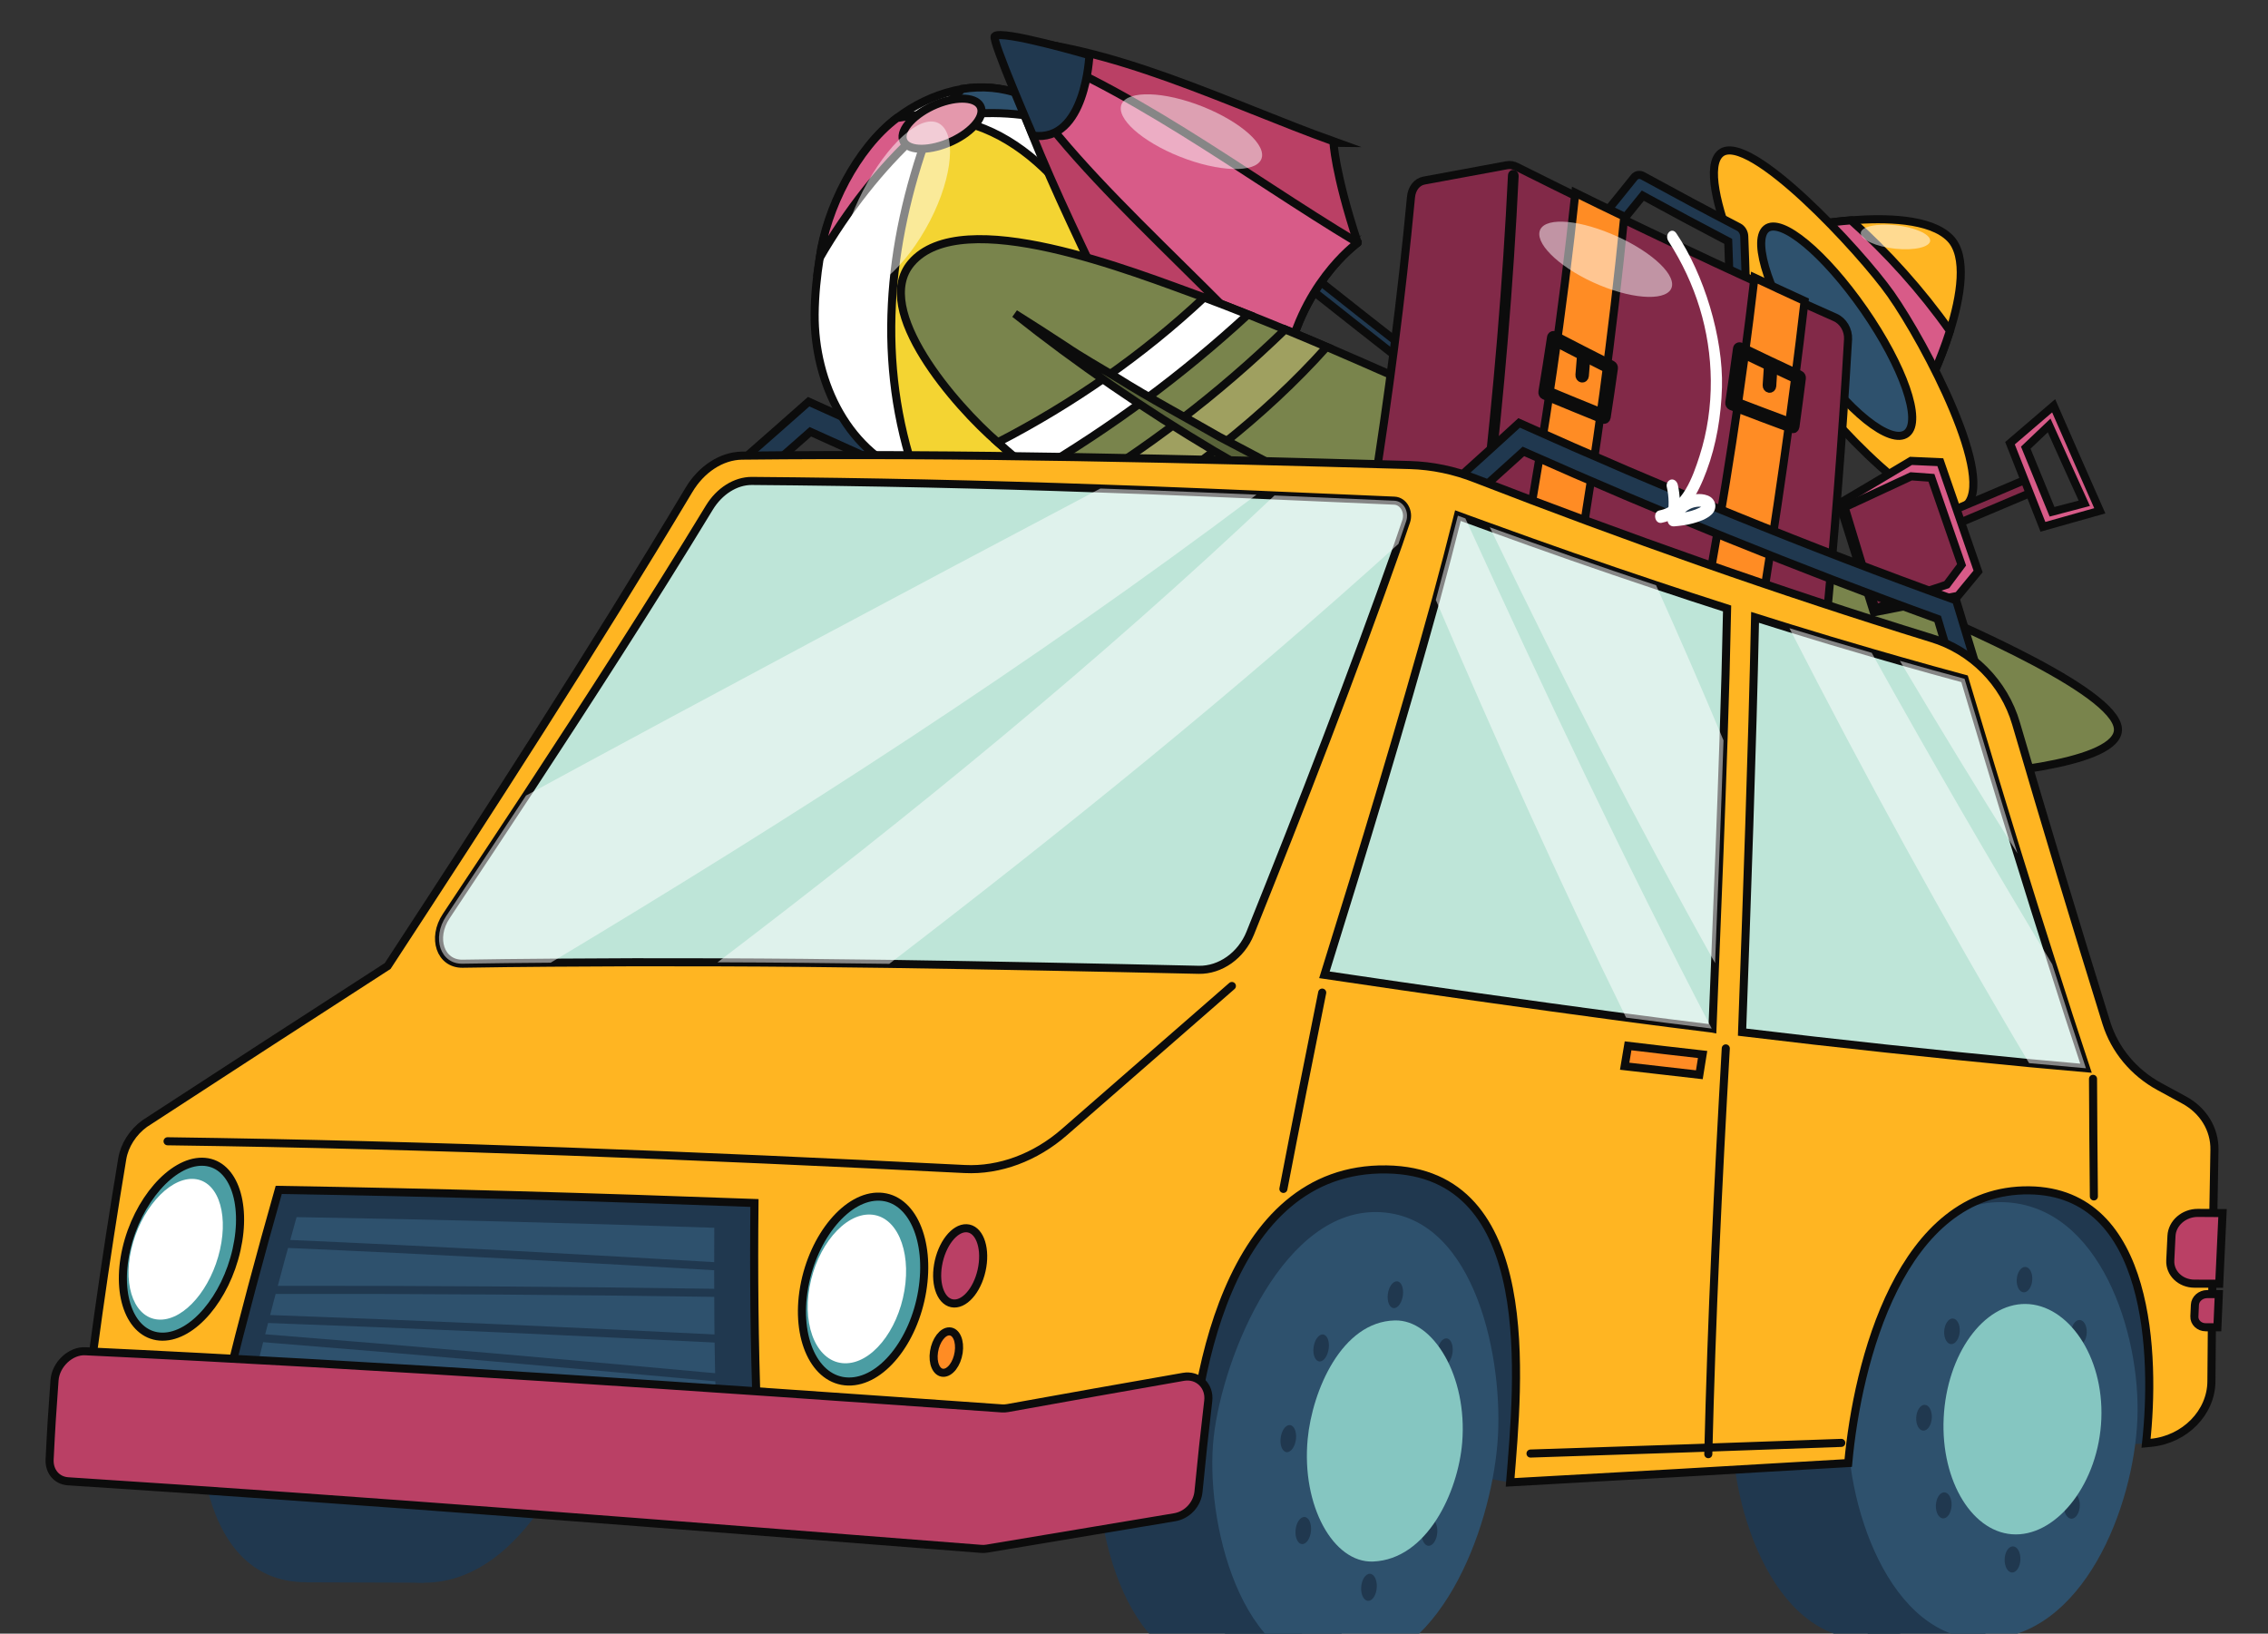 <?xml version="1.0" encoding="utf-8"?>
<!-- Generator: Adobe Illustrator 26.5.0, SVG Export Plug-In . SVG Version: 6.00 Build 0)  -->
<svg version="1.1" xmlns="http://www.w3.org/2000/svg" xmlns:xlink="http://www.w3.org/1999/xlink" x="0px" y="0px"
	 viewBox="0 0 398.04 286.68" style="enable-background:new 0 0 398.04 286.68;" xml:space="preserve">
<rect x="0" y="0" width="398.04" height="286.68" fill="#333333" stroke="none"/>
<style type="text/css">
	.st0{fill:#FFFFFF;stroke:#0C0C0C;stroke-width:1.417;stroke-miterlimit:10;}
	.st1{fill:#20384F;stroke:#0C0C0C;stroke-width:1.417;stroke-miterlimit:10;}
	.st2{fill:#F4D432;stroke:#0C0C0C;stroke-width:1.417;stroke-miterlimit:10;}
	.st3{fill:#D85B88;stroke:#0C0C0C;stroke-width:1.417;stroke-miterlimit:10;}
	.st4{fill:#2E516D;stroke:#0C0C0C;stroke-width:1.417;stroke-miterlimit:10;}
	.st5{fill:#E498AC;stroke:#0C0C0C;stroke-width:1.417;stroke-miterlimit:10;}
	.st6{opacity:0.5;fill:#FFFFFF;}
	.st7{fill:#BA4065;stroke:#0C0C0C;stroke-width:1.417;stroke-miterlimit:10;}
	.st8{fill:#79844C;stroke:#0C0C0C;stroke-width:1.417;stroke-miterlimit:10;}
	.st9{fill:#9FA060;stroke:#0C0C0C;stroke-width:1.417;stroke-miterlimit:10;}
	.st10{fill:#596339;stroke:#0C0C0C;stroke-width:1.417;stroke-miterlimit:10;}
	.st11{fill:#FFB522;stroke:#0C0C0C;stroke-width:1.417;stroke-miterlimit:10;}
	.st12{fill:#822948;stroke:#0C0C0C;stroke-width:1.417;stroke-miterlimit:10;}
	.st13{fill:#FF8C24;stroke:#0C0C0C;stroke-width:1.417;stroke-miterlimit:10;}
	.st14{fill:#FFFFFF;}
	.st15{fill:#20384F;}
	.st16{fill:#2E516D;}
	.st17{fill:#85C6C1;}
	.st18{fill:none;stroke:#20384F;stroke-width:1.417;stroke-miterlimit:10;}
	.st19{fill:#BEE5D8;stroke:#0C0C0C;stroke-width:1.417;stroke-miterlimit:10;}
	.st20{opacity:0.5;}
	.st21{fill:#4B9DA3;stroke:#0C0C0C;stroke-width:1.417;stroke-miterlimit:10;}
	.st22{fill:none;stroke:#0C0C0C;stroke-width:1.417;stroke-linecap:round;stroke-linejoin:round;stroke-miterlimit:10;}
</style>
<g id="BACKGROUND">
</g>
<g id="OBJECTS">
	<g>
		<g>
			<g>
				<path class="st0" d="M294.15,84.48c-0.39-0.47-0.95-0.53-1.39-0.17c-1.8,1.45-2.7,3.99-2.45,6.48c0.06,0.58,0.67,1.03,1.16,0.91
					c0.56-0.13,0.85-0.65,0.79-1.27c-0.01-0.06-0.01-0.11-0.02-0.17c0-0.01,0-0.01,0-0.01c0-0.11,0-0.22,0-0.33
					c0.01-0.24,0.03-0.49,0.06-0.73c0.01-0.07,0.02-0.14,0.03-0.21c0.02-0.1,0.04-0.2,0.07-0.29c0.06-0.25,0.14-0.49,0.23-0.72
					c0.04-0.1,0.08-0.19,0.12-0.28c0,0,0,0,0,0c0.03-0.06,0.06-0.12,0.1-0.18c0.11-0.21,0.23-0.4,0.37-0.59
					c0.06-0.09,0.13-0.17,0.19-0.26c0.01-0.01,0,0,0.01-0.01c0.04-0.04,0.07-0.08,0.11-0.12c0.17-0.18,0.34-0.34,0.53-0.48
					C294.46,85.7,294.5,84.91,294.15,84.48z"/>
				<g>
					<path class="st1" d="M213.43,116.85c-0.63-3.8-0.94-5.71-1.58-9.53c-23.24-10.46-46.38-21.13-69.63-31.55
						c-3.92,3.46-5.91,5.2-9.94,8.71c-0.86-1.44-1.29-2.16-2.16-3.6c4.79-4.19,7.15-6.27,11.8-10.39
						c24.52,11.02,48.89,22.36,73.38,33.46c0.81,4.71,1.21,7.06,2,11.75C215.76,116.16,214.98,116.39,213.43,116.85z"/>
					<g>
						<g>
							<path class="st0" d="M200.15,58.07c-2.5,12.94-12.72,23.33-25.5,26.24c-5.01,1.14-9.79,0.89-13.88-0.49
								c-11.9-4.03-17.89-16.66-17.8-28.68c0.03-3.38,0.39-6.77,0.89-9.89c1.33-8.39,6.55-19.21,13.55-24.54
								c2.96-2.25,6.35-3.92,10.06-4.81c0.46-0.11,0.92-0.2,1.37-0.28c0,0,0,0,0.01,0c7.14-1.19,13.75,1.45,19.14,6.46
								c0,0,0,0.01,0.01,0.01c5.96,5.54,10.38,14,12.13,23.45C200.94,49.92,200.91,54.14,200.15,58.07z"/>
							<path class="st2" d="M200.15,58.07c-2.55,12.97-12.72,23.33-25.5,26.24c-5.01,1.14-9.74,0.87-13.88-0.49
								c-7.03-20.11-4.99-40.84,2.11-60.46c2.18-0.86,3.26-1.29,5.42-2.13C184.62,24.67,195.36,43.68,200.15,58.07z"/>
							<path class="st3" d="M162.55,20.07c-0.5,1.16-0.69,2.71-1.56,3.5c-6.43,5.88-12.23,13.25-17.13,21.68
								c1.17-8.61,6.46-19.22,13.55-24.54C159.13,20.42,160.84,20.21,162.55,20.07z"/>
							<path class="st4" d="M187.99,22.08c-6.53-2.11-13.32-2.76-19.96-1.81c-0.65-0.53-1.66-0.75-2.3-1.29
								c0.98-1.21,2.03-2.33,3.12-3.36c0,0,0,0,0.01,0C176,14.43,182.6,17.07,187.99,22.08z"/>
							<path class="st5" d="M172.17,18.89c0.61,1.86-1.95,4.62-5.74,6.18s-7.37,1.35-7.95-0.51c-0.58-1.86,2.04-4.66,5.8-6.23
								C168.05,16.77,171.56,17.03,172.17,18.89z"/>
						</g>
						<path class="st6" d="M165.18,21.92c2.83,2.3,1.74,10.47-2.79,18.35c-4.52,7.88-10.71,12.51-13.48,10.23
							c-2.77-2.27-1.11-10.61,3.35-18.51C156.74,24.09,162.35,19.62,165.18,21.92z"/>
					</g>
					<g>
						<path class="st1" d="M298.41,102.25c-0.15-0.02-0.3-0.07-0.44-0.17c-41.01-28.76-79.38-60.79-118.73-91.71
							c-0.46-0.36-0.63-1.08-0.39-1.61c0.25-0.53,0.82-0.67,1.28-0.31c39.42,30.92,77.84,62.99,118.88,91.78
							c0.47,0.33,0.62,1,0.33,1.51C299.14,102.11,298.77,102.29,298.41,102.25z"/>
						<path class="st7" d="M238.28,42.6C238.28,42.6,238.28,42.61,238.28,42.6c-0.32,0.23-10.36,7.6-12.74,22.62
							c0,0-11.42-2.98-23,5.24c-8.91-20.7-21.01-41.85-27.19-63.48c0-0.02,0-0.03,0.01-0.04c19.37,0.67,40.45,11.33,58.66,17.86
							C234.01,24.8,234.21,30.26,238.28,42.6z"/>
						<path class="st3" d="M238.28,42.6C238.28,42.6,238.28,42.61,238.28,42.6c-0.32,0.23-10.36,7.6-12.74,22.62
							c-16.78-18.99-45.04-41.6-50.19-58.24c0-0.01,0-0.03,0.01-0.04C197.45,14.39,218.31,30.65,238.28,42.6z"/>
						<path class="st1" d="M174.57,6.37c-0.56,0.63,6.73,17.43,6.73,17.43c9.27,1.28,9.89-14.12,9.89-14.12S175.67,5.13,174.57,6.37
							z"/>
						<path class="st6" d="M221.48,27.52c-0.43,2.67-6.34,2.87-13.17,0.44s-12.02-6.56-11.59-9.25c0.43-2.69,6.31-2.9,13.15-0.46
							C216.71,20.71,221.92,24.85,221.48,27.52z"/>
					</g>
					<g>
						<path class="st8" d="M371.66,128.52c-1.24,5.73-23.38,7.6-33.29,7.94c-23.46,0.79-47.23-2.63-69.04-9.03
							c-26.11-7.66-52.05-19.72-75.33-35.29c-2.4-1.61-4.72-3.24-6.93-4.86c-1.94-1.42-3.81-2.86-5.59-4.28
							c-2.26-1.8-4.41-3.68-6.38-5.38c-7.43-6.4-22.11-23.27-15.19-31.45c8.91-10.54,38.99,1.54,51.4,6.03
							c2.54,0.92,5.13,1.95,7.71,2.98c2.17,0.86,4.36,1.75,6.52,2.64c2.45,1,4.89,2.02,7.29,3.05c15.35,6.6,30.68,13.6,45.87,20.61
							c18.17,8.38,36.83,15.86,55.22,23.85C344.15,109.77,373.07,122.03,371.66,128.52z"/>
						<path class="st0" d="M219.03,55.19c-11.75,10.8-23.82,19.68-37.54,27.82c-2.27-1.8-4.4-3.6-6.38-5.38
							c13.15-6.79,25.41-15.3,36.21-25.42C213.87,53.17,216.44,54.16,219.03,55.19z"/>
						<path class="st9" d="M232.84,60.88C221.73,73.26,208.23,83.61,194,92.14c-2.41-1.61-4.72-3.24-6.93-4.86
							c14.23-8.58,26.53-17.9,38.48-29.46C228,58.83,230.43,59.85,232.84,60.88z"/>
						<path class="st10" d="M178.1,55.05c2.99,1.88,5.95,3.77,8.89,5.71c2.92,1.98,5.97,3.67,8.96,5.48
							c5.93,3.72,12.06,6.97,18.09,10.44c6.15,3.18,12.22,6.59,18.47,9.57c6.19,3.15,12.48,6.06,18.8,8.96
							c6.35,2.84,12.73,5.67,19.22,8.28c3.23,1.36,6.48,2.68,9.76,3.94c3.93,1.53,5.91,2.29,9.88,3.78
							c6.63,2.46,13.32,4.86,20.12,7.13c6.77,2.36,13.66,4.46,20.63,6.58c-14.04-2.91-27.88-6.71-41.47-11.26
							c-3.37-1.08-6.69-2.28-10.01-3.48c-3.32-1.18-6.61-2.43-9.87-3.71c-6.55-2.53-12.97-5.33-19.36-8.11
							c-12.71-5.79-25.13-12.19-37.18-19.25C200.87,71.86,189.17,63.85,178.1,55.05z"/>
					</g>
					<g>
						<path class="st11" d="M342.22,58.06c-1.73,5.48-4.04,10.07-4.04,10.07c-6.89-9.46-13.68-18.99-20.41-28.55
							c0,0,3.07-0.59,7.1-0.91c5.88-0.46,13.91-0.38,17.37,3.14C345.31,44.94,344.12,52.05,342.22,58.06z"/>
						<path class="st3" d="M342.22,58.06c-1.73,5.48-4.04,10.07-4.04,10.07c-6.89-9.46-13.68-18.99-20.41-28.55
							c0,0,3.07-0.6,7.1-0.91C331.3,44.4,337.19,50.95,342.22,58.06z"/>
						<path class="st6" d="M338.75,42.21c0,1.14-2.75,1.79-6.11,1.44c-3.37-0.35-6.07-1.58-6.07-2.72s2.7-1.76,6.06-1.41
							C335.99,39.87,338.74,41.07,338.75,42.21z"/>
						<path class="st11" d="M344.9,88.83c-5.7,4.38-24.08-15.15-29.81-23.62c-5.86-8.68-18.18-34.26-13.09-38.33
							c4.91-3.92,24.55,17.23,29.83,24.73C338.05,60.45,350.56,84.48,344.9,88.83z"/>
						<path class="st4" d="M334.64,76.05c-2.75,2.18-10.45-3.91-17.17-13.83c-6.72-9.92-10.09-19.88-7.51-22.05
							c2.58-2.16,10.29,4.29,17.18,14.2C334.02,64.28,337.39,73.87,334.64,76.05z"/>
					</g>
					<g>
						<path class="st12" d="M355.53,84.16c-4.33,1.85-8.65,3.68-12.95,5.48c-0.59,0.25-0.71,1.15-0.41,1.68
							c0.36,0.65,1.03,0.73,1.62,0.49c4.31-1.81,8.64-3.64,12.98-5.49c0.59-0.25,0.7-1.16,0.4-1.69
							C356.8,83.99,356.12,83.91,355.53,84.16z"/>
						<path class="st3" d="M328.86,107.45c-2.4-7.59-3.6-11.42-6.03-19.12c5.02-2.96,7.53-4.45,12.55-7.45
							c2.06,0.1,3.09,0.14,5.15,0.23c2.68,7.73,4,11.57,6.63,19.17c-1.41,1.71-2.12,2.57-3.53,4.28
							C337.69,105.73,334.74,106.31,328.86,107.45z"/>
						<path class="st12" d="M329.12,106.77c5-1.65,7.51-2.49,12.54-4.17c1.04-1.39,1.56-2.09,2.6-3.48
							c-2.1-6.07-3.16-9.12-5.29-15.27c-1.42-0.1-2.13-0.15-3.55-0.26c-4.68,2.19-7.01,3.27-11.68,5.43
							C325.91,96.17,326.98,99.72,329.12,106.77z"/>
						<path class="st3" d="M352.76,77.78c2.32,5.91,3.48,8.85,5.78,14.67c3.97-1.11,5.97-1.67,9.98-2.81
							c-3.23-7.3-4.84-10.99-8.1-18.43C357.35,73.85,355.82,75.16,352.76,77.78z M360.14,89.81c-1.84-4.48-2.76-6.73-4.61-11.25
							c1.64-1.56,2.46-2.34,4.1-3.9c2.47,5.51,3.71,8.24,6.17,13.66C363.53,88.92,362.4,89.22,360.14,89.81z"/>
					</g>
					<g>
						<path class="st1" d="M304.89,51.23c-0.73-0.12-1.33-0.86-1.35-1.72c-0.08-2.85-0.12-4.28-0.23-7.15
							c-6.04-3.17-9.03-4.77-14.99-8.02c-1.98,2.45-2.97,3.67-4.98,6.11c-0.51,0.62-1.39,0.58-1.98-0.1
							c-0.58-0.67-0.64-1.72-0.13-2.34c2.25-2.75,3.36-4.12,5.57-6.88c0.37-0.46,0.98-0.57,1.52-0.27c6.69,3.65,10.06,5.46,16.84,9
							c0.55,0.29,0.93,0.92,0.96,1.59c0.13,3.31,0.18,4.96,0.28,8.25c0.03,0.9-0.6,1.59-1.39,1.53
							C304.97,51.25,304.93,51.24,304.89,51.23z"/>
						<g>
							<path class="st12" d="M322.06,55.7c-18.87-8.34-37.45-17.2-55.9-26.43c-0.56-0.28-1.15-0.38-1.71-0.27
								c-5.81,1.09-8.72,1.62-14.54,2.69c-1.24,0.23-2.15,1.4-2.28,2.93c-1.67,17.65-3.95,35.12-6.73,52.63
								c26.22,9.24,52.56,17.9,79.26,25.65c1.73-17.78,3.15-35.54,4.18-53.37C324.42,57.9,323.48,56.32,322.06,55.7z"/>
							<path class="st13" d="M276.48,33.84c-2.22,20.93-5.29,41.63-9.02,62.34c3.68,1.54,5.53,2.3,9.24,3.81
								c3.46-20.6,6.31-41.19,8.36-61.98C281.62,36.36,279.9,35.53,276.48,33.84z"/>
							<path class="st6" d="M293.42,50.31c-0.57,2.48-6.3,2.39-12.7-0.27c-6.41-2.66-11.08-6.89-10.53-9.38
								c0.56-2.5,6.14-2.31,12.56,0.37C289.17,43.69,293.98,47.83,293.42,50.31z"/>
							<path class="st13" d="M307.91,48.73c-2.24,19.31-5.23,38.55-8.82,57.66c3.79,1.45,5.69,2.17,9.51,3.59
								c3.15-19.01,5.89-38.02,8.11-57.16C313.17,51.2,311.41,50.38,307.91,48.73z"/>
							<path class="st7" d="M260.84,88.18c-0.13-0.02-0.22-0.16-0.2-0.31c2.17-19.03,3.79-37.99,4.72-57.12
								c0.01-0.15,0.11-0.25,0.24-0.23c0.13,0.03,0.23,0.17,0.22,0.32c-0.92,19.12-2.54,38.08-4.71,57.11
								C261.09,88.09,260.97,88.2,260.84,88.18z"/>
							<g>
								<path class="st0" d="M314.56,75.3c-0.03,0-0.06-0.01-0.09-0.02c-4.28-1.58-6.4-2.39-10.63-4.01
									c-0.23-0.09-0.38-0.36-0.34-0.63c0.56-3.77,0.83-5.66,1.35-9.45c0.02-0.16,0.1-0.29,0.23-0.36
									c0.12-0.07,0.27-0.08,0.41-0.01c4.14,2,6.23,2.99,10.42,4.94c0.22,0.1,0.35,0.36,0.32,0.61c-0.44,3.42-0.66,5.12-1.13,8.53
									c-0.02,0.15-0.1,0.28-0.22,0.36C314.78,75.29,314.67,75.32,314.56,75.3z M304.52,70.4c3.85,1.48,5.79,2.21,9.68,3.66
									c0.41-3,0.61-4.5,1-7.5c-3.82-1.78-5.71-2.68-9.49-4.5C305.25,65.4,305.01,67.07,304.52,70.4z"/>
								<path class="st0" d="M310.51,68.22c-0.27-0.04-0.47-0.31-0.45-0.61c0.1-1.46,0.14-2.19,0.24-3.65
									c0.02-0.3,0.25-0.5,0.51-0.46c0.27,0.04,0.47,0.31,0.45,0.61c-0.09,1.46-0.14,2.19-0.23,3.65
									C311.01,68.05,310.77,68.26,310.51,68.22z"/>
							</g>
							<g>
								<path class="st0" d="M281.44,73.67c-0.03-0.01-0.06-0.01-0.09-0.03c-4.15-1.68-6.22-2.53-10.33-4.24
									c-0.23-0.1-0.37-0.37-0.32-0.64c0.63-3.82,0.93-5.72,1.51-9.55c0.02-0.16,0.11-0.29,0.23-0.36c0.12-0.07,0.27-0.07,0.4-0.01
									c4.02,2.09,6.04,3.12,10.1,5.18c0.21,0.11,0.34,0.37,0.3,0.62c-0.49,3.45-0.74,5.17-1.27,8.61
									c-0.02,0.15-0.1,0.28-0.22,0.36C281.65,73.66,281.55,73.68,281.44,73.67z M271.71,68.54c3.75,1.56,5.63,2.33,9.41,3.86
									c0.46-3.03,0.69-4.54,1.12-7.57c-3.7-1.87-5.54-2.81-9.2-4.71C272.53,63.49,272.26,65.17,271.71,68.54z"/>
								<path class="st0" d="M277.62,66.42c-0.26-0.05-0.45-0.33-0.42-0.62c0.12-1.48,0.18-2.22,0.3-3.69
									c0.02-0.3,0.25-0.5,0.51-0.46c0.26,0.05,0.45,0.33,0.43,0.63c-0.12,1.48-0.18,2.22-0.3,3.69
									C278.11,66.27,277.88,66.47,277.62,66.42z"/>
							</g>
						</g>
					</g>
					<path class="st1" d="M342.7,117.41c-1.05-3.5-1.58-5.26-2.63-8.79c-24.63-8.93-48.76-18.77-72.71-29.4
						c-3.46,3.14-5.2,4.71-8.72,7.87c-0.95-1.39-1.42-2.08-2.37-3.48c4.18-3.77,6.25-5.64,10.34-9.39
						c25.22,11.32,50.69,21.77,76.7,31.14c1.32,4.36,1.98,6.53,3.3,10.85C345.05,116.69,344.27,116.93,342.7,117.41z"/>
					<path class="st14" d="M302.21,67.98c0.24-8.72-3.15-19.84-8.01-27.04c-0.8-1.18-2.16,0.18-1.38,1.39
						c4.78,7.4,7.35,15.7,7.43,24.41c0.04,4.56-0.62,9.05-1.97,13.26c-1.21,3.77-3.02,8.8-7.03,9.57c-1.25,0.24-0.88,2.42,0.37,2.18
						c4.22-0.81,6.39-5.1,7.89-9.11C301.23,78.05,302.07,72.96,302.21,67.98z"/>
					<path class="st14" d="M300.91,88.1c-0.32-0.79-1.02-1.14-1.74-1.3c-1.21-0.26-2.53,0-3.61,0.58c-0.26,0.14-0.51,0.31-0.75,0.49
						c-0.03-0.94-0.14-1.88-0.35-2.8c-0.13-0.58-0.62-1.01-1.16-0.92c-0.5,0.09-0.91,0.68-0.78,1.27c0.41,1.8,0.43,3.54,0.08,5.33
						c-0.03,0.16,0.01,0.33,0.07,0.49c0,0.07-0.02,0.15,0,0.22c0.11,0.63,0.63,0.96,1.16,0.91c1.11-0.1,2.21-0.23,3.29-0.53
						c1.11-0.3,2.38-0.73,3.26-1.55C300.95,89.77,301.24,88.92,300.91,88.1z M296.84,89.65c-0.38,0.11-0.76,0.19-1.14,0.26
						c0.26-0.22,0.53-0.42,0.83-0.57c0.5-0.26,0.96-0.38,1.54-0.43c0.12-0.01,0.3,0,0.49,0.02c-0.09,0.05-0.17,0.1-0.26,0.15
						C297.8,89.33,297.3,89.52,296.84,89.65z"/>
				</g>
				<g>
					<g>
						<path class="st15" d="M213.09,192.24c55.45,6.02,110.9,11.31,166.59,14.35c-1.14,15.55-2.17,31.11-3.05,46.69
							c-37.19,2.55-74.39,4.74-111.6,6.86c-8.74-1.48-13.09-2.24-21.77-3.76C232.28,235.37,222.3,214.08,213.09,192.24z"/>
						<g>
							<path class="st15" d="M242.66,252.83c-1.44,15.55-10.54,39.68-28.07,40.02c-17.69,0.35-23.46-26.97-21.67-41.16
								c1.83-14.6,12.94-40.92,29.93-39.86C239.64,212.88,243.96,238.74,242.66,252.83z"/>
							<path class="st15" d="M235.12,292.98c-8.21-0.05-12.32-0.08-20.53-0.13c1.59-27.18,4.56-54.05,8.25-81.02
								c7.81,0.36,11.72,0.55,19.54,0.9C239.08,239.45,236.46,266.09,235.12,292.98z"/>
							<path class="st16" d="M262.81,253.25c-1.26,15.5-10.24,39.39-27.69,39.73c-17.59,0.34-23.73-26.58-22.11-40.82
								c1.65-14.51,12.46-40.48,29.38-39.43C259.15,213.76,263.97,239.04,262.81,253.25z"/>
							<g>
								<path class="st15" d="M246.22,227.25c-0.15,1.3-0.86,2.33-1.6,2.31c-0.73-0.03-1.21-1.1-1.06-2.4
									c0.15-1.3,0.87-2.33,1.6-2.3C245.9,224.87,246.37,225.95,246.22,227.25z"/>
								<path class="st15" d="M233.2,236.59c-0.15,1.31-0.87,2.35-1.6,2.33c-0.74-0.02-1.22-1.1-1.07-2.41
									c0.15-1.31,0.87-2.35,1.61-2.33C232.88,234.2,233.35,235.28,233.2,236.59z"/>
								<path class="st15" d="M254.94,237.25c-0.13,1.29-0.83,2.33-1.57,2.3c-0.74-0.02-1.24-1.09-1.1-2.38
									c0.13-1.29,0.84-2.33,1.58-2.3C254.58,234.89,255.07,235.95,254.94,237.25z"/>
								<path class="st15" d="M241.63,278.57c0.08-1.31-0.47-2.38-1.22-2.39c-0.76-0.01-1.44,1.05-1.52,2.36
									c-0.08,1.31,0.47,2.38,1.23,2.39C240.88,280.94,241.55,279.89,241.63,278.57z"/>
								<path class="st15" d="M230.09,268.61c0.1-1.31-0.42-2.39-1.17-2.4c-0.75-0.01-1.45,1.04-1.55,2.36
									c-0.1,1.32,0.42,2.39,1.18,2.4C229.29,270.98,229.98,269.93,230.09,268.61z"/>
								<path class="st15" d="M252.25,268.93c0.09-1.3-0.45-2.37-1.2-2.38c-0.75-0.01-1.44,1.04-1.53,2.34
									c-0.09,1.3,0.45,2.37,1.21,2.38C251.48,271.28,252.16,270.24,252.25,268.93z"/>
								<path class="st15" d="M227.45,252.49c-0.13,1.31-0.84,2.37-1.59,2.35c-0.75-0.02-1.25-1.1-1.11-2.41
									c0.13-1.32,0.85-2.37,1.59-2.35S227.59,251.18,227.45,252.49z"/>
							</g>
							<path class="st17" d="M256.62,253.13c-0.71,8.73-6.17,20.52-15.64,20.9c-6.96,0.28-12.59-9.78-11.48-21.49
								c0.8-8.44,5.94-20.61,15.31-20.82C251.58,231.56,257.56,241.55,256.62,253.13z"/>
						</g>
						<g>
							<g>
								<path class="st15" d="M86.15,234.94c-2.33,14.98-13.58,42.71-32.35,42.73c-20.31,0.03-20.28-30.02-18.07-43.34
									c2.53-15.25,16.75-44.36,35.11-43.54C89.31,191.62,88.14,222.18,86.15,234.94z"/>
							</g>
							<g>
								<path class="st15" d="M74.4,277.75c-8.23-0.04-12.35-0.05-20.6-0.07c4.12-29.31,10.22-58.09,17.04-86.88
									c8,0.22,11.97,0.34,19.9,0.62C84.19,220.04,78.35,248.65,74.4,277.75z"/>
							</g>
							<g>
								<path class="st15" d="M106.32,235.35c-2.19,14.88-13.25,42.43-31.92,42.4c-20.22-0.03-20.33-29.9-18.19-43.25
									c2.41-15.03,16.35-44.06,34.53-43.09C109.02,192.4,108.21,222.5,106.32,235.35z"/>
							</g>
							<g>
								<path class="st15" d="M92.83,207.2c-0.31,1.41-1.16,2.54-1.9,2.52c-0.74-0.02-1.09-1.18-0.78-2.6
									c0.31-1.42,1.17-2.55,1.91-2.52C92.79,204.62,93.14,205.78,92.83,207.2z"/>
								<path class="st15" d="M78.5,217.47c-0.31,1.42-1.16,2.55-1.9,2.54c-0.75-0.02-1.11-1.18-0.8-2.6
									c0.31-1.42,1.17-2.56,1.91-2.54C78.45,214.89,78.8,216.06,78.5,217.47z"/>
								<path class="st15" d="M100.37,218.02c-0.29,1.41-1.12,2.53-1.87,2.51c-0.74-0.02-1.11-1.18-0.82-2.58
									c0.29-1.41,1.13-2.53,1.87-2.51C100.3,215.46,100.66,216.61,100.37,218.02z"/>
								<path class="st15" d="M82.31,262.51c0.21-1.39-0.23-2.53-0.98-2.54c-0.76-0.01-1.55,1.12-1.76,2.51
									c-0.21,1.39,0.24,2.53,1,2.53C81.32,265.02,82.1,263.9,82.31,262.51z"/>
								<path class="st15" d="M71.74,251.94c0.24-1.4-0.17-2.55-0.93-2.56c-0.76-0.01-1.57,1.13-1.82,2.53s0.18,2.55,0.94,2.55
									C70.69,254.48,71.5,253.35,71.74,251.94z"/>
								<path class="st15" d="M93.97,252.21c0.23-1.39-0.19-2.53-0.94-2.54c-0.75-0.01-1.56,1.11-1.79,2.51
									c-0.23,1.39,0.2,2.53,0.95,2.54C92.95,254.73,93.74,253.61,93.97,252.21z"/>
								<path class="st15" d="M70.84,234.69c-0.28,1.41-1.11,2.55-1.87,2.54c-0.75-0.01-1.14-1.16-0.86-2.58
									c0.28-1.41,1.12-2.55,1.88-2.54S71.12,233.28,70.84,234.69z"/>
							</g>
							<g>
								<path class="st15" d="M100.14,235.22c-1.7,9.22-8.09,21.93-18.02,22.45c-6.9,0.37-11.69-10.32-9.23-22.95
									c1.77-9.08,8.09-22.24,17.94-22.65C97.56,211.79,102.46,222.71,100.14,235.22z"/>
							</g>
						</g>
						<g>
							<path class="st15" d="M354.52,248.94c-0.7,15.43-9.53,38.35-26.75,38.71c-17.17,0.36-24.65-24.95-23.69-39.3
								c0.96-14.38,10.81-38.62,27.57-37.85C348.44,211.26,355.18,234.18,354.52,248.94z"/>
							<path class="st15" d="M348.43,287.67c-8.28,0-12.41-0.01-20.66-0.02c0.66-25.77,2.07-51.44,3.88-77.15
								c8,0.22,12.01,0.32,20.08,0.48C350.18,236.53,348.98,262.06,348.43,287.67z"/>
							<path class="st16" d="M375.12,249c-0.62,15.46-9.48,38.27-26.69,38.67c-17.1,0.39-24.87-24.64-24.05-39.02
								c0.82-14.44,10.57-38.32,27.35-37.68C368.6,211.61,375.72,234.11,375.12,249z"/>
							<g>
								<path class="st15" d="M356.67,224.58c-0.07,1.23-0.73,2.22-1.49,2.21c-0.75-0.01-1.31-1.02-1.24-2.25
									c0.07-1.23,0.74-2.22,1.49-2.21S356.74,223.35,356.67,224.58z"/>
								<path class="st15" d="M343.94,233.65c-0.07,1.24-0.74,2.24-1.49,2.23c-0.75-0.01-1.31-1.03-1.24-2.27
									c0.07-1.24,0.74-2.24,1.49-2.23C343.46,231.4,344.01,232.41,343.94,233.65z"/>
								<path class="st15" d="M366.23,233.88c-0.06,1.23-0.72,2.23-1.48,2.22c-0.76,0-1.33-1.01-1.27-2.24
									c0.06-1.23,0.72-2.23,1.48-2.22C365.72,231.64,366.28,232.64,366.23,233.88z"/>
								<path class="st15" d="M354.59,273.66c0.03-1.27-0.56-2.29-1.32-2.29c-0.77,0-1.42,1.02-1.45,2.29
									c-0.03,1.27,0.56,2.3,1.33,2.3C353.91,275.95,354.55,274.92,354.59,273.66z"/>
								<path class="st15" d="M342.51,264.18c0.05-1.26-0.53-2.28-1.29-2.29c-0.76,0-1.42,1.01-1.47,2.28
									c-0.05,1.26,0.53,2.29,1.3,2.29C341.81,266.46,342.46,265.44,342.51,264.18z"/>
								<path class="st15" d="M365.01,264.24c0.04-1.26-0.55-2.27-1.31-2.27c-0.77,0-1.42,1.01-1.46,2.27
									c-0.04,1.26,0.55,2.28,1.32,2.28C364.32,266.51,364.97,265.49,365.01,264.24z"/>
								<path class="st15" d="M339.04,248.81c-0.06,1.25-0.72,2.26-1.48,2.25c-0.76-0.01-1.32-1.03-1.26-2.28
									c0.06-1.25,0.73-2.26,1.48-2.25C338.54,246.54,339.1,247.56,339.04,248.81z"/>
							</g>
							<path class="st17" d="M368.79,248.99c-0.44,11.13-7.57,20.29-15.02,20.28c-7.46-0.01-13.19-9.24-12.65-20.44
								c0.54-11.2,7.02-20.09,14.39-20C362.86,228.92,369.23,237.87,368.79,248.99z"/>
						</g>
					</g>
					<path class="st11" d="M377.47,253.2c-0.33,0.03-0.5,0.05-0.83,0.08c1.66-15.17,0.91-44.12-20.5-44.39
						c-22.58-0.29-30.17,30.23-31.77,47.86c-19.78,1.18-39.55,2.3-59.34,3.39c1.42-17.73,5.26-54.5-21.68-54.92
						c-28.05-0.44-34.5,37.53-34.77,58.82c-10.91,1.04-21.82,2.09-32.72,3.16c-53.98-3.48-107.95-6.97-161.97-9.61
						c1.97-18.18,4.57-36.21,7.57-54.25c0.39-2.36,1.87-4.67,3.93-6.16c14.2-9.25,28.41-18.48,42.65-27.66
						c18.03-27.57,35.91-55.22,52.84-83.49c2.19-3.7,5.74-6.02,9.33-6.07c39.1-0.42,78.14,0.55,117.22,1.65
						c3.91,0.11,7.8,0.92,11.53,2.39c26.38,10.23,52.96,19.64,80,27.98c7.09,2.13,12.76,7.79,14.86,14.98
						c5.15,17.57,10.42,35.09,15.86,52.57c1.48,4.7,4.77,8.68,9.3,11.15c1.74,0.95,2.61,1.42,4.36,2.37
						c3.34,1.81,5.37,5.12,5.3,8.74c-0.25,13.53-0.44,27.06-0.53,40.6C388.09,247.89,383.44,252.64,377.47,253.2z"/>
					<path class="st7" d="M385.72,212.85c-2.44-0.01-4.51,1.79-4.62,4.04c-0.08,1.71-0.13,2.57-0.21,4.29
						c-0.11,2.25,1.79,4.08,4.24,4.09c1.74,0,2.61,0,4.35,0.01c0.22-4.97,0.34-7.45,0.58-12.4
						C388.32,212.87,387.46,212.86,385.72,212.85z"/>
					<path class="st7" d="M387.37,227.1c-1.15,0-2.12,0.85-2.16,1.9c-0.04,0.8-0.05,1.21-0.09,2.01c-0.05,1.05,0.85,1.91,2,1.91
						c0.81,0,1.22,0,2.04,0c0.1-2.33,0.15-3.5,0.25-5.82C388.59,227.1,388.18,227.1,387.37,227.1z"/>
					<path class="st7" d="M172.4,222.29c-0.6,3.64-2.81,6.53-4.97,6.46c-2.16-0.07-3.42-3.1-2.8-6.75c0.62-3.66,2.87-6.55,5.01-6.46
						C171.77,215.63,173,218.65,172.4,222.29z"/>
					<path class="st13" d="M168.25,237.34c-0.3,2.01-1.51,3.6-2.71,3.57c-1.2-0.03-1.93-1.69-1.62-3.7
						c0.31-2.01,1.53-3.61,2.72-3.57C167.84,233.68,168.55,235.34,168.25,237.34z"/>
					<g>
						<path class="st1" d="M132.41,211.11c-27.83-1.03-55.65-1.84-83.49-2.3c-3.21,11.3-6.25,22.64-9.06,34.04
							c31.01,1.44,62,3.16,92.98,5.01C132.39,235.62,132.28,223.37,132.41,211.11z"/>
						<path class="st16" d="M125.36,215.46c-24.43-0.82-48.86-1.46-73.31-1.87c-2.77,9.87-5.39,19.79-7.8,29.75
							c27.16,1.29,54.3,2.78,81.45,4.38C125.32,236.97,125.32,226.22,125.36,215.46z"/>
						<path class="st18" d="M48.6,218.34c0.35-0.03,0.7-0.06,1.05-0.09c26.48,1.16,52.93,2.59,79.39,4.17"/>
						<path class="st18" d="M47.11,226.36c26.42-0.05,52.84,0.15,79.26,0.53"/>
						<path class="st18" d="M128.76,235.06c-27.54-1.39-55.08-2.64-82.64-3.63"/>
						<path class="st18" d="M45.34,234.76c27.65,2.2,55.28,4.64,82.9,7.18"/>
					</g>
					<path class="st7" d="M9.57,242.22c-0.41,5.58-0.59,8.36-0.86,13.9c-0.1,2.1,1.26,3.7,3.24,3.83
						c53.45,3.44,106.85,7.69,160.25,11.86c0.33,0.03,0.65,0.01,0.98-0.04c10.97-1.82,21.98-3.69,32.97-5.51
						c2.22-0.37,3.97-2.26,4.19-4.51c0.62-6.37,0.97-9.55,1.71-15.91c0.31-2.63-1.79-4.67-4.37-4.22
						c-10.28,1.8-20.56,3.62-30.83,5.48c-0.33,0.06-0.67,0.08-1,0.06c-53.6-3.78-107.2-7.49-160.88-10.03
						C12.37,237,9.77,239.45,9.57,242.22z"/>
					<path class="st19" d="M244.72,87.86c1.59,0.07,2.64,1.93,2.06,3.64c-0.54,1.58-0.81,2.37-1.35,3.95
						c-8.12,23-16.92,45.7-26.02,68.33l0,0c-1.57,3.89-5.24,6.49-9.03,6.41c-18.1-0.41-36.2-0.77-54.3-1.04
						c-10.05-0.14-20.09-0.24-30.14-0.27c-9.76-0.04-19.52-0.02-29.28,0.06c-6.16,0.05-9.26,0.08-15.48,0.18
						c-3.88,0.06-5.44-4.49-2.86-8.36c0.4-0.6,0.6-0.9,1-1.51c5.25-7.89,7.86-11.82,13.01-19.64c10.94-16.7,21.79-33.46,32.16-50.52
						c1.77-2.91,4.61-4.7,7.45-4.69c20.4,0.16,40.79,0.59,61.19,1.33c1.23,0.04,1.85,0.06,3.08,0.11c2.03,0.07,3.05,0.11,5.08,0.18
						c7.72,0.3,11.56,0.46,19.24,0.79c1.26,0.06,1.9,0.08,3.16,0.14C232.1,87.31,236.3,87.5,244.72,87.86z"/>
					<g>
						<path class="st6" d="M220.52,86.81c-39.66,29.85-81.32,56.62-123.87,82.13c-6.16,0.05-9.26,0.08-15.48,0.18
							c-3.88,0.06-5.44-4.49-2.86-8.36c0.4-0.6,0.6-0.9,1-1.51c5.25-7.89,7.86-11.82,13.01-19.64
							c33.49-18.17,67.11-36.09,100.8-53.88c1.23,0.04,1.85,0.06,3.08,0.11c2.03,0.07,3.05,0.11,5.08,0.18
							C209,86.32,212.84,86.48,220.52,86.81z"/>
						<path class="st6" d="M246.78,91.5c-0.54,1.58-0.81,2.37-1.35,3.95c-28.68,25.93-58.68,50.17-89.36,73.69
							c-10.05-0.14-20.09-0.24-30.14-0.27c33.91-25.78,66.82-52.61,97.75-81.92c8.42,0.36,12.63,0.55,21.04,0.92
							C246.31,87.93,247.36,89.79,246.78,91.5z"/>
					</g>
					<path class="st19" d="M300.54,180.51c-0.05-0.01-0.07-0.01-0.12-0.02c-6.03-0.75-9.04-1.13-15.03-1.92
						c-17.67-2.37-35.31-4.88-52.95-7.5c6.82-21.85,13.45-43.74,19.56-65.8c1.6-5.92,2.38-8.87,3.87-14.79
						c0.53,0.19,0.79,0.29,1.32,0.49c1.7,0.62,2.55,0.93,4.25,1.54c9.69,3.53,19.43,6.93,29.21,10.19
						c4.96,1.66,7.45,2.47,12.46,4.08c-0.19,9.29-0.33,13.91-0.63,23.13c-0.43,13.03-0.95,26.06-1.48,39.08
						C300.81,173.61,300.72,175.91,300.54,180.51z"/>
					<g class="st20">
						<path class="st14" d="M257.18,90.98c-0.53-0.19-0.79-0.29-1.32-0.49c-1.49,5.91-2.27,8.87-3.87,14.79
							c10.56,24.71,21.54,49.17,33.39,73.3c5.99,0.78,8.99,1.17,15.03,1.92C285.07,151.09,270.95,121.14,257.18,90.98z"/>
						<path class="st14" d="M301,169.01c0.52-13.03,1.04-26.05,1.48-39.08c-3.81-9.13-7.77-18.2-11.83-27.22
							c-9.78-3.26-19.52-6.67-29.21-10.19c0.2,0.35,0.37,0.71,0.53,1.06C274.25,119.04,287.16,144.27,301,169.01z"/>
					</g>
					<path class="st19" d="M366.1,187.46c-4.01-0.35-6-0.53-9.98-0.9c-16.81-1.62-33.6-3.4-50.38-5.43
						c0.87-24.26,1.76-48.52,2.28-72.79c2.41,0.76,3.62,1.14,6.04,1.89c5.73,1.76,8.62,2.63,14.44,4.32
						c1.97,0.57,2.95,0.86,4.93,1.42c4.51,1.28,6.78,1.91,11.35,3.15c3.06,10.23,6.13,20.45,9.29,30.65
						c2.42,7.82,3.64,11.7,6.11,19.44C362.51,176.54,363.69,180.19,366.1,187.46z"/>
					<g class="st20">
						<path class="st14" d="M344.78,119.12c-4.57-1.24-6.84-1.86-11.35-3.15c6.75,11.36,13.62,22.61,20.64,33.8
							C350.91,139.58,347.84,129.35,344.78,119.12z"/>
						<path class="st14" d="M360.17,169.22c-10.9-18.03-21.43-36.25-31.68-54.66c-5.82-1.69-8.71-2.56-14.44-4.32
							c13.25,25.9,27.16,51.33,42.06,76.33c3.98,0.37,5.98,0.55,9.98,0.9C363.69,180.19,362.51,176.54,360.17,169.22z"/>
					</g>
					<g>
						<g>
							<path class="st21" d="M161.85,226.59c-1.48,8.91-7.23,16-13.01,15.85c-5.78-0.15-9.31-7.54-7.71-16.55
								c1.61-9.01,7.63-16.13,13.28-15.89C160.07,210.24,163.33,217.68,161.85,226.59z"/>
							<path class="st14" d="M158.73,226.48c-1.21,7.18-5.86,12.88-10.5,12.76c-4.64-0.12-7.45-6.08-6.16-13.32
								c1.29-7.24,6.12-12.97,10.68-12.78C157.3,213.32,159.94,219.3,158.73,226.48z"/>
						</g>
						<g>
							<path class="st21" d="M41.51,219.33c-1.91,8.46-7.64,15.25-13,15.24c-5.36-0.02-8.29-6.86-6.34-15.35
								c1.95-8.5,8-15.4,13.31-15.35C40.8,203.92,43.42,210.87,41.51,219.33z"/>
							<path class="st14" d="M38.61,219.31c-1.54,6.81-6.18,12.28-10.49,12.27c-4.31-0.01-6.64-5.53-5.07-12.36
								c1.57-6.83,6.41-12.38,10.69-12.34C38.02,206.91,40.15,212.5,38.61,219.31z"/>
						</g>
					</g>
					<g>
						<path class="st22" d="M216.2,173.03c-9.81,8.54-19.61,17.09-29.41,25.65c-5.07,4.43-11.38,6.78-17.49,6.47
							c-46.61-2.34-93.22-4.24-139.89-4.87"/>
						<path class="st22" d="M232.05,174.19c-2.31,11.48-4.6,22.95-6.81,34.45"/>
						<path class="st22" d="M302.88,183.98c-1.36,23.73-2.5,47.45-3.07,71.21"/>
						<path class="st22" d="M268.61,255.08c18.18-0.59,36.36-1.2,54.54-1.87"/>
						<path class="st22" d="M367.33,189.32c0.04,8.25,0.07,12.37,0.15,20.64"/>
						<path class="st13" d="M298.24,188.61c-5.26-0.59-7.88-0.89-13.11-1.5c0.24-1.43,0.36-2.15,0.6-3.58
							c5.22,0.62,7.83,0.93,13.08,1.52C298.58,186.48,298.47,187.19,298.24,188.61z"/>
					</g>
				</g>
			</g>
		</g>
	</g>
</g>
</svg>
